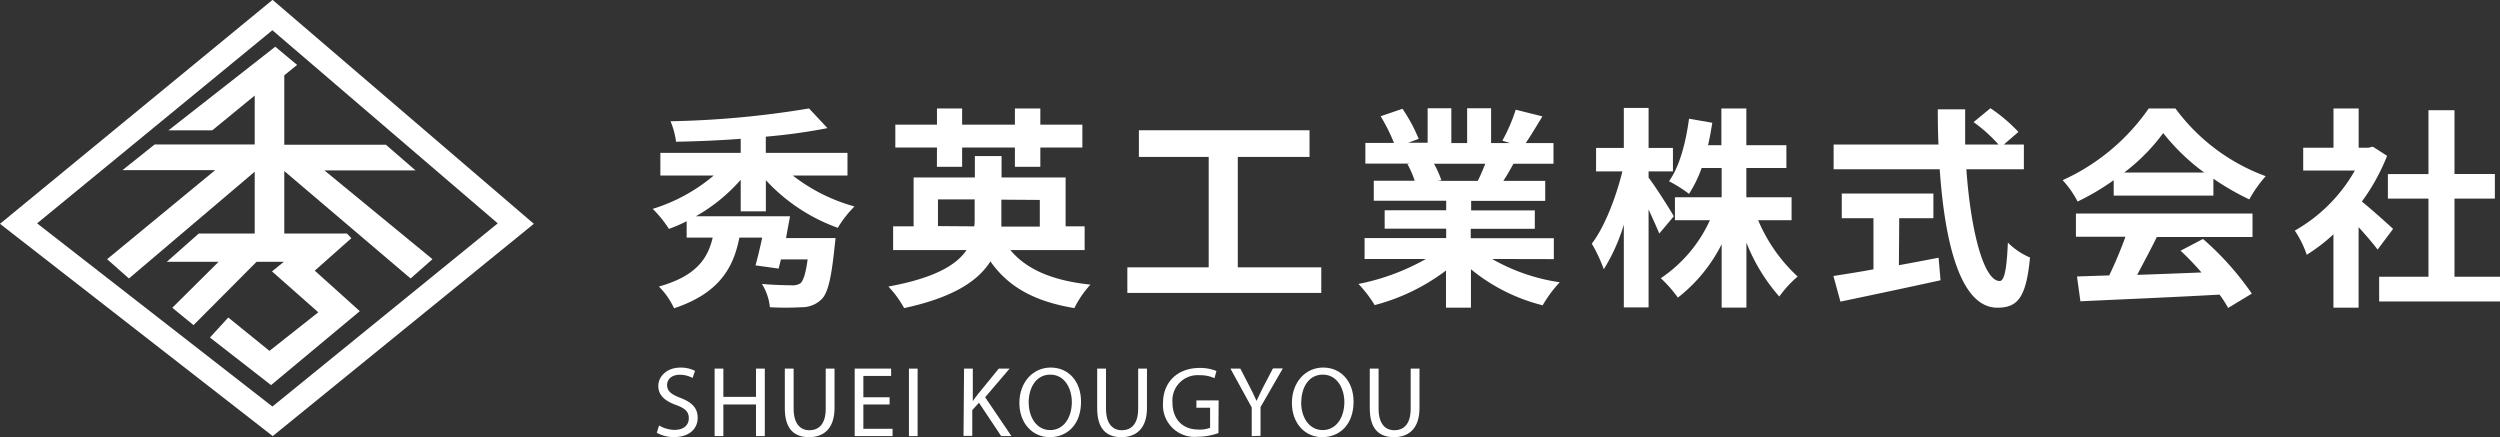 <svg xmlns="http://www.w3.org/2000/svg" width="374.64" height="65.51" viewBox="0 0 374.64 65.51"><rect x="0" y="0" width="374.64" height="65.51" fill="#333333" stroke="none"/><defs><style>.cls-1{fill:#fff;}</style></defs><title>footer_logo_1</title><g id="レイヤー_2" data-name="レイヤー 2"><g id="contents"><path class="cls-1" d="M40.82,4.53,74.59,33.47,40.82,60.92,5.56,33.47,40.82,4.53m0-4.53L0,33.54,40.87,65.35,80,33.54,40.87,0ZM61.53,41.73l3.28-2.89L48.62,25.54H62.27l-4.44-3.85H42.6V11.28l1.93-1.55L41.25,7l-16,12.53h6.56l6.36-5.21v7.33h-15l-4.82,3.85H32.24L16.05,38.84l3.27,2.89,18.85-16V35H29.78L25,39.23h7.76l-6.94,6.89L29,48.72l9.45-9.49h4.09l-1.78,1.44,6.94,6.13-7.32,5.78-6.17-5-2.75,3,9.16,7.13,13.3-11.08-6.75-6.07,5.49-4.87L52,35H42.6V25.63Z"/><path class="cls-1" d="M118.8,26.3a26.57,26.57,0,0,0,9.25,4.64,16.21,16.21,0,0,0-2.5,3.2A27.06,27.06,0,0,1,114.77,27v4.67H111V26.94a26,26,0,0,1-6.72,5.47h14.11c-.19,1.06-.41,2.18-.6,3.27h7.42s-.1,1-.16,1.47c-.48,4.61-1,6.81-1.95,7.71a4.17,4.17,0,0,1-3,1.18,43,43,0,0,1-4.73,0,8.07,8.07,0,0,0-1.19-3.49c1.73.16,3.62.2,4.42.2a2.19,2.19,0,0,0,1.34-.29c.45-.39.8-1.47,1.09-3.59h-4c-.13.52-.25,1-.35,1.38l-3.46-.48c.32-1.15.68-2.66,1-4.16h-3.42c-.9,4.58-3.07,8.35-9.79,10.59a11.06,11.06,0,0,0-2.27-3.26c5.6-1.57,7.32-4.19,8.06-7.33H102.9V33.15a21.36,21.36,0,0,1-2.66,1.15,16.72,16.72,0,0,0-2.43-3,25.89,25.89,0,0,0,9.15-5h-8V22.91H111V20.8c-3.29.25-6.62.38-9.69.44a11.53,11.53,0,0,0-.83-3.07,141.16,141.16,0,0,0,20.76-1.92L124,19.2a86.33,86.33,0,0,1-9.24,1.28v2.43H127V26.3Z"/><path class="cls-1" d="M151.41,37.47c2.4,2.91,6.36,4.6,12,5.18A15,15,0,0,0,161,46.17c-6-1-9.89-3.17-12.58-7-1.89,3-5.7,5.44-12.93,7a15.45,15.45,0,0,0-2.36-3.23c6.84-1.25,10.2-3.2,11.71-5.47h-11V33.92h3.07V26.59h9.18v-3.2h4v3.2h9.6v7.33h2.85v3.55Zm-11-15.36h-6.24V18.68h6.24V16.25h3.77v2.43h7.91V16.25h3.81v2.43h6.3v3.43h-6.3V25h-3.81V22.11h-7.91V25H140.4ZM146,33.92a7.52,7.52,0,0,0,.06-1.16V29.88h-5.5v4Zm4.06-4v2.95c0,.35,0,.73,0,1.09h5.76v-4Z"/><path class="cls-1" d="M198,40.06V43.9H168.94V40.06h12.19V23.52H170.67v-4h25.57v4H185.49V40.06Z"/><path class="cls-1" d="M223.6,38.81a28.74,28.74,0,0,0,10.14,3.49,18.26,18.26,0,0,0-2.56,3.45,27.36,27.36,0,0,1-10.75-5.4v5.76h-3.74V40.54A30.43,30.43,0,0,1,206,45.72a18,18,0,0,0-2.43-3.17,33.57,33.57,0,0,0,10.11-3.74h-9.19V35.68h12.23V34.27h-9.22V31.51h9.22V30.08H205.87v-3H212a14.56,14.56,0,0,0-1.09-2.5l.39-.06h-6.69v-3.1h4.29a27.78,27.78,0,0,0-2-4l3.27-1.12a24.53,24.53,0,0,1,2.43,4.51l-1.57.58h2.91V16.22h3.55v5.22h2.37V16.22h3.59v5.22h2.84l-1.15-.36a25.67,25.67,0,0,0,2-4.64l4,1c-.9,1.48-1.76,2.92-2.5,4h4.16v3.1h-6c-.52.93-1,1.79-1.51,2.56h6.27v3h-11.1v1.43H230v2.76h-9.6v1.41h12.45v3.13Zm-8.71-14.27A15.29,15.29,0,0,1,216,27l-.54.1h6c.39-.77.77-1.7,1.12-2.56Z"/><path class="cls-1" d="M248.65,35c-.35-.89-1-2.27-1.6-3.62V46.07h-3.71V33.66a27.83,27.83,0,0,1-3,6.69,23.46,23.46,0,0,0-1.8-3.84c1.92-2.47,3.65-7,4.58-10.82h-3.94V22.17h4.16v-6h3.71v6h3.65v3.52h-3.65v.93c.93,1.18,3.27,4.86,3.78,5.79Zm14.82-2a24.27,24.27,0,0,0,5.92,8.44,16.53,16.53,0,0,0-2.75,3,27.17,27.17,0,0,1-4.93-8.09v9.75H258V36.6a23.56,23.56,0,0,1-6.56,8,19,19,0,0,0-2.56-2.91A20.83,20.83,0,0,0,256.24,33H251V29.56h7V25.18h-3a18.36,18.36,0,0,1-1.89,3.87,20.35,20.35,0,0,0-3-1.89c1.6-2.24,2.52-5.79,3-9.37l3.49.61c-.19,1.15-.38,2.27-.64,3.36h2V16.25h3.74v5.51h6v3.42h-6v4.38h6.78V33Z"/><path class="cls-1" d="M294.67,25.37c.67,9.35,2.62,16.74,5,16.74.67,0,1.06-1.7,1.22-5.76a10.36,10.36,0,0,0,3.32,2.24c-.57,6-1.85,7.52-4.89,7.52-5.47,0-7.87-9.47-8.64-20.74h-15.9V21.66h15.71c-.07-1.73-.1-3.52-.1-5.28h4.1c0,1.76,0,3.55,0,5.28h5a22.37,22.37,0,0,0-3.74-3.36l2.53-2.08a23.9,23.9,0,0,1,4.19,3.55l-2.18,1.89h3v3.71ZM284.56,39.74c1.95-.35,4-.74,5.95-1.12L290.8,42c-5.25,1.15-10.88,2.34-15,3.2l-1.05-3.84c1.63-.26,3.74-.58,6-1V32.7H276V29h13.73V32.7h-5.12Z"/><path class="cls-1" d="M316.75,27a35.61,35.61,0,0,1-5.41,3.2A14.5,14.5,0,0,0,309.1,27,31.49,31.49,0,0,0,322,16.25h4A29.3,29.3,0,0,0,339.53,26.4a19.47,19.47,0,0,0-2.46,3.48,38.07,38.07,0,0,1-5.38-3.1v2.53H316.75Zm-5.66,5h26.46v3.52H323.21c-.92,1.89-2,3.87-2.94,5.67,3.07-.1,6.37-.23,9.63-.36a39,39,0,0,0-3.13-3.26l3.36-1.76A43.52,43.52,0,0,1,337.45,44l-3.55,2.15a17.61,17.61,0,0,0-1.28-2c-7.52.42-15.42.74-20.86,1l-.51-3.72,4.83-.16a61.49,61.49,0,0,0,2.43-5.79h-7.42Zm19.23-6.14a31.47,31.47,0,0,1-6.15-5.92,29,29,0,0,1-5.85,5.92Z"/><path class="cls-1" d="M356.3,37.4c-.67-.89-1.76-2.17-2.85-3.36V46.11h-3.77v-11a26.31,26.31,0,0,1-4,3.07,15.09,15.09,0,0,0-1.79-3.62,23.92,23.92,0,0,0,9-9h-7.74V22.14h4.54V16.25h3.77v5.89h1.44l.68-.16,2.14,1.38a30.86,30.86,0,0,1-3.78,6.84c1.54,1.25,4,3.46,4.68,4.1Zm18.34,4.07v3.71H356.53V41.47h7.39V29.76h-6.08V26.08h6.08V16.51h3.9v9.57h6.05v3.68h-6.05V41.47Z"/><path class="cls-1" d="M98.77,63.76a4.61,4.61,0,0,0,2.34.66c1.33,0,2.11-.71,2.11-1.73s-.54-1.48-1.9-2c-1.65-.58-2.67-1.44-2.67-2.86s1.3-2.74,3.27-2.74a4.54,4.54,0,0,1,2.23.49l-.36,1.06a4,4,0,0,0-1.92-.48c-1.38,0-1.9.83-1.9,1.52,0,.94.61,1.41,2,1.95,1.71.66,2.58,1.48,2.58,3S103.4,65.5,101,65.5a5.21,5.21,0,0,1-2.58-.65Z"/><path class="cls-1" d="M108.4,55.24v4.23h4.89V55.24h1.32V65.35h-1.32V60.61H108.4v4.74h-1.31V55.24Z"/><path class="cls-1" d="M118.93,55.24v6c0,2.27,1,3.23,2.35,3.23,1.5,0,2.46-1,2.46-3.23v-6h1.32v5.89c0,3.11-1.63,4.38-3.82,4.38s-3.63-1.18-3.63-4.32V55.24Z"/><path class="cls-1" d="M133.31,60.61h-3.93v3.65h4.38v1.09h-5.68V55.24h5.46v1.1h-4.16v3.19h3.93Z"/><path class="cls-1" d="M137.51,55.24V65.35h-1.3V55.24Z"/><path class="cls-1" d="M144.47,55.24h1.31v4.87h0c.27-.39.54-.75.8-1.08l3.09-3.79h1.62l-3.66,4.29,3.94,5.82h-1.54l-3.33-5-1,1.11v3.86h-1.31Z"/><path class="cls-1" d="M162,60.19c0,3.48-2.11,5.32-4.69,5.32s-4.55-2.07-4.55-5.13,2-5.3,4.7-5.3S162,57.19,162,60.19Zm-7.84.16c0,2.16,1.17,4.1,3.22,4.1s3.24-1.91,3.24-4.2c0-2-1.05-4.11-3.22-4.11S154.15,58.13,154.15,60.35Z"/><path class="cls-1" d="M165.74,55.24v6c0,2.27,1,3.23,2.36,3.23,1.5,0,2.46-1,2.46-3.23v-6h1.32v5.89c0,3.11-1.64,4.38-3.83,4.38s-3.63-1.18-3.63-4.32V55.24Z"/><path class="cls-1" d="M182.59,64.9a9.48,9.48,0,0,1-3.11.55,4.74,4.74,0,0,1-5.19-5.1c0-3,2.09-5.21,5.48-5.21a6.29,6.29,0,0,1,2.52.46L182,56.67a5.21,5.21,0,0,0-2.23-.44,3.78,3.78,0,0,0-4.07,4.06c0,2.57,1.55,4.08,3.9,4.08a4.07,4.07,0,0,0,1.74-.27v-3h-2.05V60h3.33Z"/><path class="cls-1" d="M187.58,65.35V61.06l-3.19-5.82h1.48L187.3,58c.39.76.69,1.38,1,2.08h0c.29-.66.63-1.32,1-2.08l1.46-2.79h1.48L188.9,61v4.31Z"/><path class="cls-1" d="M202.84,60.19c0,3.48-2.12,5.32-4.7,5.32s-4.54-2.07-4.54-5.13,2-5.3,4.69-5.3S202.84,57.19,202.84,60.19Zm-7.85.16c0,2.16,1.17,4.1,3.22,4.1s3.25-1.91,3.25-4.2c0-2-1.06-4.11-3.23-4.11S195,58.13,195,60.35Z"/><path class="cls-1" d="M206.59,55.24v6c0,2.27,1,3.23,2.35,3.23,1.5,0,2.46-1,2.46-3.23v-6h1.32v5.89c0,3.11-1.63,4.38-3.82,4.38s-3.63-1.18-3.63-4.32V55.24Z"/></g></g></svg>